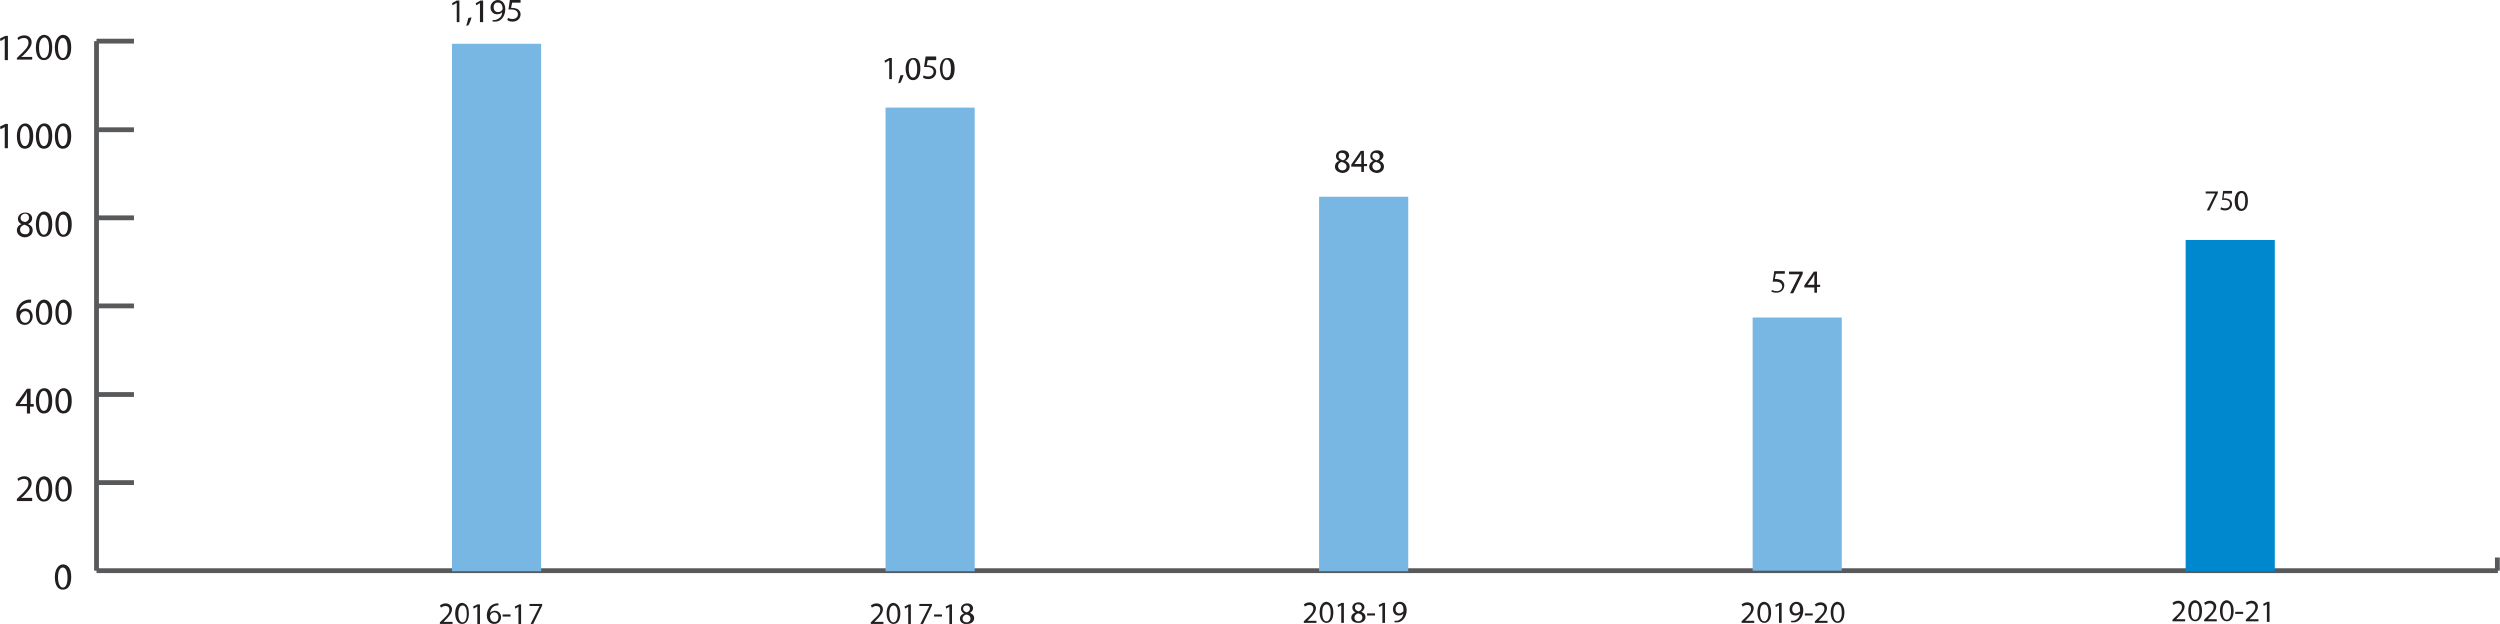 <?xml version="1.0" encoding="utf-8"?>
<!-- Generator: Adobe Illustrator 22.0.1, SVG Export Plug-In . SVG Version: 6.00 Build 0)  -->
<svg version="1.1" id="Layer_1" xmlns="http://www.w3.org/2000/svg" xmlns:xlink="http://www.w3.org/1999/xlink" x="0px" y="0px"
	 viewBox="0 0 474 118.4" style="enable-background:new 0 0 474 118.4;" xml:space="preserve">
<style type="text/css">
	.st0{fill:#231F20;}
	.st1{fill:none;stroke:#58595B;stroke-width:0.913;stroke-miterlimit:10;}
	.st2{fill:#0088CF;}
	.st3{fill:#78B6E3;}
</style>
<g>
	<path class="st0" d="M83.4,118.3V118l0.4-0.4c1-0.9,1.4-1.4,1.4-2c0-0.4-0.2-0.7-0.8-0.7c-0.3,0-0.6,0.2-0.8,0.3l-0.2-0.4
		c0.3-0.2,0.6-0.4,1.1-0.4c0.8,0,1.2,0.6,1.2,1.1c0,0.7-0.5,1.3-1.3,2.1l-0.3,0.3v0h1.7v0.4H83.4z"/>
	<path class="st0" d="M88.9,116.3c0,1.3-0.5,2-1.3,2c-0.7,0-1.3-0.7-1.3-2c0-1.3,0.6-2,1.3-2C88.5,114.4,88.9,115.1,88.9,116.3z
		 M86.9,116.4c0,1,0.3,1.6,0.8,1.6c0.5,0,0.8-0.6,0.8-1.6c0-0.9-0.2-1.6-0.8-1.6C87.2,114.8,86.9,115.4,86.9,116.4z"/>
	<path class="st0" d="M90.5,115L90.5,115l-0.7,0.4l-0.1-0.4l0.8-0.4H91v3.8h-0.5V115z"/>
	<path class="st0" d="M94.6,114.8c-0.1,0-0.2,0-0.4,0c-0.8,0.1-1.2,0.7-1.3,1.4h0c0.2-0.2,0.5-0.4,0.9-0.4c0.7,0,1.2,0.5,1.2,1.2
		c0,0.7-0.5,1.3-1.3,1.3c-0.8,0-1.4-0.6-1.4-1.6c0-0.8,0.3-1.3,0.6-1.7c0.3-0.3,0.7-0.5,1.2-0.6c0.2,0,0.3,0,0.4,0V114.8z M94.5,117
		c0-0.5-0.3-0.9-0.8-0.9c-0.3,0-0.6,0.2-0.7,0.5c0,0.1-0.1,0.1-0.1,0.2c0,0.6,0.3,1.1,0.8,1.1C94.2,118,94.5,117.6,94.5,117z"/>
	<path class="st0" d="M96.8,116.5v0.4h-1.5v-0.4H96.8z"/>
	<path class="st0" d="M98.4,115L98.4,115l-0.7,0.4l-0.1-0.4l0.8-0.4h0.4v3.8h-0.5V115z"/>
	<path class="st0" d="M102.8,114.5v0.3l-1.7,3.5h-0.5l1.7-3.4v0h-1.9v-0.4H102.8z"/>
</g>
<g>
	<path class="st0" d="M165.1,118.3V118l0.4-0.4c1-0.9,1.4-1.4,1.4-2c0-0.4-0.2-0.7-0.8-0.7c-0.3,0-0.6,0.2-0.8,0.3l-0.2-0.4
		c0.3-0.2,0.6-0.4,1.1-0.4c0.8,0,1.2,0.6,1.2,1.1c0,0.7-0.5,1.3-1.3,2.1l-0.3,0.3v0h1.7v0.4H165.1z"/>
	<path class="st0" d="M170.7,116.3c0,1.3-0.5,2-1.3,2c-0.7,0-1.3-0.7-1.3-2c0-1.3,0.6-2,1.3-2C170.2,114.4,170.7,115.1,170.7,116.3z
		 M168.6,116.4c0,1,0.3,1.6,0.8,1.6c0.5,0,0.8-0.6,0.8-1.6c0-0.9-0.2-1.6-0.8-1.6C168.9,114.8,168.6,115.4,168.6,116.4z"/>
	<path class="st0" d="M172.3,115L172.3,115l-0.7,0.4l-0.1-0.4l0.8-0.4h0.4v3.8h-0.5V115z"/>
	<path class="st0" d="M176.7,114.5v0.3l-1.7,3.5h-0.5l1.7-3.4v0h-1.9v-0.4H176.7z"/>
	<path class="st0" d="M178.6,116.5v0.4h-1.5v-0.4H178.6z"/>
	<path class="st0" d="M180.1,115L180.1,115l-0.7,0.4l-0.1-0.4l0.8-0.4h0.4v3.8h-0.5V115z"/>
	<path class="st0" d="M182,117.3c0-0.5,0.3-0.8,0.8-1l0,0c-0.4-0.2-0.6-0.5-0.6-0.9c0-0.6,0.5-1,1.2-1c0.7,0,1.1,0.5,1.1,0.9
		c0,0.3-0.2,0.7-0.6,0.9v0c0.5,0.2,0.8,0.5,0.8,1c0,0.7-0.6,1.1-1.3,1.1C182.5,118.4,182,117.9,182,117.3z M184,117.3
		c0-0.5-0.3-0.7-0.8-0.8c-0.4,0.1-0.7,0.4-0.7,0.8c0,0.4,0.3,0.7,0.8,0.7C183.7,118,184,117.7,184,117.3z M182.6,115.4
		c0,0.4,0.3,0.6,0.7,0.7c0.3-0.1,0.6-0.3,0.6-0.7c0-0.3-0.2-0.6-0.6-0.6C182.8,114.8,182.6,115.1,182.6,115.4z"/>
</g>
<g>
	<path class="st0" d="M247.2,118.1v-0.3l0.4-0.4c1-0.9,1.4-1.4,1.4-2c0-0.4-0.2-0.7-0.8-0.7c-0.3,0-0.6,0.2-0.8,0.3l-0.2-0.4
		c0.3-0.2,0.6-0.4,1.1-0.4c0.8,0,1.2,0.6,1.2,1.1c0,0.7-0.5,1.3-1.3,2.1l-0.3,0.3v0h1.7v0.4H247.2z"/>
	<path class="st0" d="M252.8,116.1c0,1.3-0.5,2-1.3,2c-0.7,0-1.3-0.7-1.3-2c0-1.3,0.6-2,1.3-2C252.3,114.2,252.8,114.9,252.8,116.1z
		 M250.7,116.2c0,1,0.3,1.6,0.8,1.6c0.5,0,0.8-0.6,0.8-1.6c0-0.9-0.2-1.6-0.8-1.6C251,114.6,250.7,115.1,250.7,116.2z"/>
	<path class="st0" d="M254.4,114.7L254.4,114.7l-0.7,0.4l-0.1-0.4l0.8-0.4h0.4v3.8h-0.5V114.7z"/>
	<path class="st0" d="M256.2,117.1c0-0.5,0.3-0.8,0.8-1l0,0c-0.4-0.2-0.6-0.5-0.6-0.9c0-0.6,0.5-1,1.2-1c0.7,0,1.1,0.5,1.1,0.9
		c0,0.3-0.2,0.7-0.6,0.9v0c0.5,0.2,0.8,0.5,0.8,1c0,0.7-0.6,1.1-1.3,1.1C256.7,118.1,256.2,117.7,256.2,117.1z M258.3,117.1
		c0-0.5-0.3-0.7-0.8-0.8c-0.4,0.1-0.7,0.4-0.7,0.8c0,0.4,0.3,0.7,0.8,0.7C258,117.8,258.3,117.5,258.3,117.1z M256.9,115.2
		c0,0.4,0.3,0.6,0.7,0.7c0.3-0.1,0.6-0.3,0.6-0.7c0-0.3-0.2-0.6-0.6-0.6C257.1,114.5,256.9,114.8,256.9,115.2z"/>
	<path class="st0" d="M260.7,116.3v0.4h-1.5v-0.4H260.7z"/>
	<path class="st0" d="M262.2,114.7L262.2,114.7l-0.7,0.4l-0.1-0.4l0.8-0.4h0.4v3.8h-0.5V114.7z"/>
	<path class="st0" d="M264.4,117.7c0.1,0,0.2,0,0.4,0c0.3,0,0.6-0.2,0.8-0.4c0.3-0.2,0.4-0.6,0.5-1h0c-0.2,0.3-0.5,0.4-0.9,0.4
		c-0.7,0-1.1-0.5-1.1-1.2c0-0.7,0.5-1.4,1.3-1.4s1.3,0.6,1.3,1.6c0,0.8-0.3,1.4-0.7,1.8c-0.3,0.3-0.7,0.5-1.1,0.5
		c-0.2,0-0.4,0-0.5,0V117.7z M264.6,115.5c0,0.5,0.3,0.8,0.7,0.8c0.3,0,0.6-0.2,0.8-0.4c0,0,0-0.1,0-0.2c0-0.7-0.2-1.2-0.8-1.2
		C264.9,114.6,264.6,115,264.6,115.5z"/>
</g>
<g>
	<path class="st0" d="M330.2,118.1v-0.3l0.4-0.4c1-0.9,1.4-1.4,1.4-2c0-0.4-0.2-0.7-0.8-0.7c-0.3,0-0.6,0.2-0.8,0.3l-0.2-0.4
		c0.3-0.2,0.6-0.4,1.1-0.4c0.8,0,1.2,0.6,1.2,1.1c0,0.7-0.5,1.3-1.3,2.1l-0.3,0.3v0h1.7v0.4H330.2z"/>
	<path class="st0" d="M335.8,116.1c0,1.3-0.5,2-1.3,2c-0.7,0-1.3-0.7-1.3-2c0-1.3,0.6-2,1.3-2C335.3,114.2,335.8,114.9,335.8,116.1z
		 M333.7,116.2c0,1,0.3,1.6,0.8,1.6c0.5,0,0.8-0.6,0.8-1.6c0-0.9-0.2-1.6-0.8-1.6C334,114.6,333.7,115.1,333.7,116.2z"/>
	<path class="st0" d="M337.4,114.7L337.4,114.7l-0.7,0.4l-0.1-0.4l0.8-0.4h0.4v3.8h-0.5V114.7z"/>
	<path class="st0" d="M339.6,117.7c0.1,0,0.2,0,0.4,0c0.3,0,0.6-0.2,0.8-0.4c0.3-0.2,0.4-0.6,0.5-1h0c-0.2,0.3-0.5,0.4-0.9,0.4
		c-0.7,0-1.1-0.5-1.1-1.2c0-0.7,0.5-1.4,1.3-1.4s1.3,0.6,1.3,1.6c0,0.8-0.3,1.4-0.7,1.8c-0.3,0.3-0.7,0.5-1.1,0.5
		c-0.2,0-0.4,0-0.5,0V117.7z M339.8,115.5c0,0.5,0.3,0.8,0.7,0.8c0.3,0,0.6-0.2,0.8-0.4c0,0,0-0.1,0-0.2c0-0.7-0.2-1.2-0.8-1.2
		C340.1,114.6,339.8,115,339.8,115.5z"/>
	<path class="st0" d="M343.7,116.3v0.4h-1.5v-0.4H343.7z"/>
	<path class="st0" d="M344.1,118.1v-0.3l0.4-0.4c1-0.9,1.4-1.4,1.4-2c0-0.4-0.2-0.7-0.8-0.7c-0.3,0-0.6,0.2-0.8,0.3l-0.2-0.4
		c0.3-0.2,0.6-0.4,1.1-0.4c0.8,0,1.2,0.6,1.2,1.1c0,0.7-0.5,1.3-1.3,2.1l-0.3,0.3v0h1.7v0.4H344.1z"/>
	<path class="st0" d="M349.7,116.1c0,1.3-0.5,2-1.3,2c-0.7,0-1.3-0.7-1.3-2c0-1.3,0.6-2,1.3-2C349.2,114.2,349.7,114.9,349.7,116.1z
		 M347.6,116.2c0,1,0.3,1.6,0.8,1.6c0.5,0,0.8-0.6,0.8-1.6c0-0.9-0.2-1.6-0.8-1.6C347.9,114.6,347.6,115.1,347.6,116.2z"/>
</g>
<g>
	<path class="st0" d="M411.9,117.8v-0.3l0.4-0.4c1-0.9,1.4-1.4,1.4-2c0-0.4-0.2-0.7-0.8-0.7c-0.3,0-0.6,0.2-0.8,0.3l-0.2-0.4
		c0.3-0.2,0.6-0.4,1.1-0.4c0.8,0,1.2,0.6,1.2,1.1c0,0.7-0.5,1.3-1.3,2.1l-0.3,0.3v0h1.7v0.4H411.9z"/>
	<path class="st0" d="M417.5,115.8c0,1.3-0.5,2-1.3,2c-0.7,0-1.3-0.7-1.3-2c0-1.3,0.6-2,1.3-2C417,113.9,417.5,114.6,417.5,115.8z
		 M415.4,115.9c0,1,0.3,1.6,0.8,1.6c0.5,0,0.8-0.6,0.8-1.6c0-0.9-0.2-1.6-0.8-1.6C415.7,114.3,415.4,114.9,415.4,115.9z"/>
	<path class="st0" d="M417.9,117.8v-0.3l0.4-0.4c1-0.9,1.4-1.4,1.4-2c0-0.4-0.2-0.7-0.8-0.7c-0.3,0-0.6,0.2-0.8,0.3l-0.2-0.4
		c0.3-0.2,0.6-0.4,1.1-0.4c0.8,0,1.2,0.6,1.2,1.1c0,0.7-0.5,1.3-1.3,2.1l-0.3,0.3v0h1.7v0.4H417.9z"/>
	<path class="st0" d="M423.5,115.8c0,1.3-0.5,2-1.3,2c-0.7,0-1.3-0.7-1.3-2c0-1.3,0.6-2,1.3-2C423,113.9,423.5,114.6,423.5,115.8z
		 M421.4,115.9c0,1,0.3,1.6,0.8,1.6c0.5,0,0.8-0.6,0.8-1.6c0-0.9-0.2-1.6-0.8-1.6C421.7,114.3,421.4,114.9,421.4,115.9z"/>
	<path class="st0" d="M425.3,116v0.4h-1.5V116H425.3z"/>
	<path class="st0" d="M425.8,117.8v-0.3l0.4-0.4c1-0.9,1.4-1.4,1.4-2c0-0.4-0.2-0.7-0.8-0.7c-0.3,0-0.6,0.2-0.8,0.3l-0.2-0.4
		c0.3-0.2,0.6-0.4,1.1-0.4c0.8,0,1.2,0.6,1.2,1.1c0,0.7-0.5,1.3-1.3,2.1l-0.3,0.3v0h1.7v0.4H425.8z"/>
	<path class="st0" d="M429.9,114.5L429.9,114.5l-0.7,0.4l-0.1-0.4l0.8-0.4h0.4v3.8h-0.5V114.5z"/>
</g>
<g>
	<path class="st0" d="M86.5,0.6L86.5,0.6L85.8,1l-0.1-0.4l0.9-0.5h0.5v4.1h-0.5V0.6z"/>
	<path class="st0" d="M88.4,4.9c0.1-0.4,0.3-1,0.4-1.5l0.6-0.1c-0.1,0.5-0.4,1.2-0.6,1.5L88.4,4.9z"/>
	<path class="st0" d="M91,0.6L91,0.6L90.3,1l-0.1-0.4l0.9-0.5h0.5v4.1H91V0.6z"/>
	<path class="st0" d="M93.4,3.8c0.1,0,0.3,0,0.4,0c0.3,0,0.6-0.2,0.9-0.4c0.3-0.2,0.5-0.6,0.5-1.1h0c-0.2,0.3-0.6,0.4-1,0.4
		c-0.7,0-1.2-0.6-1.2-1.3C93,0.7,93.6,0,94.4,0c0.8,0,1.4,0.7,1.4,1.7c0,0.9-0.3,1.5-0.7,1.9c-0.3,0.3-0.7,0.5-1.2,0.5
		c-0.2,0-0.4,0-0.5,0V3.8z M93.6,1.4c0,0.5,0.3,0.9,0.8,0.9c0.4,0,0.7-0.2,0.8-0.4c0-0.1,0.1-0.1,0.1-0.2c0-0.7-0.3-1.2-0.8-1.2
		C93.9,0.4,93.6,0.8,93.6,1.4z"/>
	<path class="st0" d="M98.7,0.5h-1.6l-0.2,1c0.1,0,0.2,0,0.3,0c0.3,0,0.6,0.1,0.9,0.2c0.3,0.2,0.6,0.5,0.6,1c0,0.8-0.6,1.4-1.5,1.4
		c-0.4,0-0.8-0.1-1-0.3l0.1-0.4c0.2,0.1,0.5,0.2,0.9,0.2c0.5,0,1-0.3,1-0.9c0-0.5-0.4-0.9-1.2-0.9c-0.2,0-0.4,0-0.6,0l0.3-2h2V0.5z"
		/>
</g>
<g>
	<path class="st0" d="M168.5,11.5L168.5,11.5l-0.7,0.4l-0.1-0.4l0.9-0.5h0.5V15h-0.5V11.5z"/>
	<path class="st0" d="M170.3,15.8c0.1-0.4,0.3-1,0.4-1.5l0.6-0.1c-0.1,0.5-0.4,1.2-0.6,1.5L170.3,15.8z"/>
	<path class="st0" d="M174.5,13c0,1.4-0.5,2.2-1.4,2.2c-0.8,0-1.3-0.7-1.4-2.1c0-1.4,0.6-2.1,1.4-2.1C174,10.9,174.5,11.6,174.5,13z
		 M172.3,13c0,1.1,0.3,1.7,0.8,1.7c0.6,0,0.8-0.7,0.8-1.7c0-1-0.3-1.7-0.8-1.7C172.7,11.3,172.3,11.9,172.3,13z"/>
	<path class="st0" d="M177.5,11.4h-1.6l-0.2,1c0.1,0,0.2,0,0.3,0c0.3,0,0.6,0.1,0.9,0.2c0.3,0.2,0.6,0.5,0.6,1
		c0,0.8-0.6,1.4-1.5,1.4c-0.4,0-0.8-0.1-1-0.3l0.1-0.4c0.2,0.1,0.5,0.2,0.9,0.2c0.5,0,1-0.3,1-0.9c0-0.5-0.4-0.9-1.2-0.9
		c-0.2,0-0.4,0-0.6,0l0.3-2h2V11.4z"/>
	<path class="st0" d="M181,13c0,1.4-0.5,2.2-1.4,2.2c-0.8,0-1.3-0.7-1.4-2.1c0-1.4,0.6-2.1,1.4-2.1C180.5,10.9,181,11.6,181,13z
		 M178.7,13c0,1.1,0.3,1.7,0.8,1.7c0.6,0,0.8-0.7,0.8-1.7c0-1-0.3-1.7-0.8-1.7C179.1,11.3,178.7,11.9,178.7,13z"/>
</g>
<g>
	<path class="st0" d="M253.1,31.6c0-0.5,0.3-0.9,0.8-1.1l0,0c-0.5-0.2-0.6-0.6-0.6-0.9c0-0.6,0.5-1.1,1.3-1.1c0.8,0,1.2,0.5,1.2,1
		c0,0.3-0.2,0.7-0.7,1v0c0.5,0.2,0.8,0.6,0.8,1.1c0,0.7-0.6,1.2-1.4,1.2C253.6,32.7,253.1,32.2,253.1,31.6z M255.3,31.6
		c0-0.5-0.3-0.7-0.9-0.9c-0.5,0.1-0.7,0.5-0.7,0.8c0,0.4,0.3,0.8,0.8,0.8C255,32.3,255.3,32,255.3,31.6z M253.8,29.6
		c0,0.4,0.3,0.6,0.8,0.8c0.4-0.1,0.6-0.4,0.6-0.7c0-0.3-0.2-0.7-0.7-0.7C254,28.9,253.8,29.2,253.8,29.6z"/>
	<path class="st0" d="M258.1,32.7v-1.1h-1.9v-0.4l1.8-2.6h0.6v2.5h0.6v0.4h-0.6v1.1H258.1z M258.1,31.1v-1.4c0-0.2,0-0.4,0-0.6h0
		c-0.1,0.2-0.2,0.4-0.3,0.6l-1,1.4v0H258.1z"/>
	<path class="st0" d="M259.6,31.6c0-0.5,0.3-0.9,0.8-1.1l0,0c-0.5-0.2-0.6-0.6-0.6-0.9c0-0.6,0.5-1.1,1.3-1.1c0.8,0,1.2,0.5,1.2,1
		c0,0.3-0.2,0.7-0.7,1v0c0.5,0.2,0.8,0.6,0.8,1.1c0,0.7-0.6,1.2-1.4,1.2C260.1,32.7,259.6,32.2,259.6,31.6z M261.8,31.6
		c0-0.5-0.3-0.7-0.9-0.9c-0.5,0.1-0.7,0.5-0.7,0.8c0,0.4,0.3,0.8,0.8,0.8C261.4,32.3,261.8,32,261.8,31.6z M260.2,29.6
		c0,0.4,0.3,0.6,0.8,0.8c0.4-0.1,0.6-0.4,0.6-0.7c0-0.3-0.2-0.7-0.7-0.7C260.5,28.9,260.2,29.2,260.2,29.6z"/>
</g>
<g>
	<path class="st0" d="M338.3,51.9h-1.6l-0.2,1c0.1,0,0.2,0,0.3,0c0.3,0,0.6,0.1,0.9,0.2c0.3,0.2,0.6,0.5,0.6,1
		c0,0.8-0.6,1.4-1.5,1.4c-0.4,0-0.8-0.1-1-0.3L336,55c0.2,0.1,0.5,0.2,0.9,0.2c0.5,0,1-0.3,1-0.9c0-0.5-0.4-0.9-1.2-0.9
		c-0.2,0-0.4,0-0.6,0l0.3-2h2V51.9z"/>
	<path class="st0" d="M341.8,51.5v0.4l-1.8,3.7h-0.6l1.8-3.6v0h-2v-0.5H341.8z"/>
	<path class="st0" d="M344,55.6v-1.1h-1.9v-0.4l1.8-2.6h0.6V54h0.6v0.4h-0.6v1.1H344z M344,54v-1.4c0-0.2,0-0.4,0-0.6h0
		c-0.1,0.2-0.2,0.4-0.3,0.6l-1,1.4v0H344z"/>
</g>
<g>
	<path class="st0" d="M420.5,36.3v0.3l-1.6,3.3h-0.5l1.6-3.2v0h-1.8v-0.4H420.5z"/>
	<path class="st0" d="M423.1,36.7h-1.4l-0.1,0.9c0.1,0,0.2,0,0.3,0c0.3,0,0.6,0.1,0.8,0.2c0.3,0.2,0.5,0.5,0.5,0.9
		c0,0.7-0.6,1.2-1.3,1.2c-0.4,0-0.7-0.1-0.9-0.2l0.1-0.4c0.2,0.1,0.4,0.2,0.8,0.2c0.5,0,0.9-0.3,0.9-0.8c0-0.5-0.3-0.8-1-0.8
		c-0.2,0-0.4,0-0.5,0l0.2-1.7h1.7V36.7z"/>
	<path class="st0" d="M426.2,38.1c0,1.2-0.5,1.9-1.3,1.9c-0.7,0-1.2-0.7-1.2-1.9c0-1.2,0.5-1.9,1.3-1.9
		C425.8,36.2,426.2,36.9,426.2,38.1z M424.3,38.1c0,0.9,0.3,1.5,0.7,1.5c0.5,0,0.7-0.6,0.7-1.5c0-0.9-0.2-1.5-0.7-1.5
		C424.6,36.6,424.3,37.1,424.3,38.1z"/>
</g>
<g>
	<path class="st0" d="M13.5,109.4c0,1.6-0.6,2.4-1.6,2.4c-0.9,0-1.5-0.8-1.5-2.4c0-1.5,0.7-2.4,1.6-2.4
		C13,107.1,13.5,107.9,13.5,109.4z M11,109.5c0,1.2,0.4,1.9,0.9,1.9c0.6,0,0.9-0.7,0.9-1.9c0-1.1-0.3-1.9-0.9-1.9
		C11.4,107.6,11,108.2,11,109.5z"/>
</g>
<g>
	<path class="st0" d="M3.2,95v-0.4l0.5-0.5c1.2-1.1,1.7-1.7,1.7-2.4c0-0.5-0.2-0.9-0.9-0.9c-0.4,0-0.8,0.2-1,0.4l-0.2-0.4
		c0.3-0.3,0.8-0.5,1.3-0.5c1,0,1.4,0.7,1.4,1.3c0,0.8-0.6,1.5-1.6,2.5l-0.4,0.3v0h2.1V95H3.2z"/>
	<path class="st0" d="M9.9,92.7c0,1.6-0.6,2.4-1.6,2.4c-0.9,0-1.5-0.8-1.5-2.4c0-1.5,0.7-2.4,1.6-2.4C9.4,90.4,9.9,91.2,9.9,92.7z
		 M7.4,92.8c0,1.2,0.4,1.9,0.9,1.9c0.6,0,0.9-0.7,0.9-1.9c0-1.1-0.3-1.9-0.9-1.9C7.8,90.8,7.4,91.5,7.4,92.8z"/>
	<path class="st0" d="M13.6,92.7c0,1.6-0.6,2.4-1.6,2.4c-0.9,0-1.5-0.8-1.5-2.4c0-1.5,0.7-2.4,1.6-2.4C13,90.4,13.6,91.2,13.6,92.7z
		 M11.1,92.8c0,1.2,0.4,1.9,0.9,1.9c0.6,0,0.9-0.7,0.9-1.9c0-1.1-0.3-1.9-0.9-1.9C11.4,90.8,11.1,91.5,11.1,92.8z"/>
</g>
<g>
	<path class="st0" d="M5.1,78.3v-1.3H3v-0.4l2.1-2.9h0.7v2.9h0.6v0.5H5.7v1.3H5.1z M5.1,76.6V75c0-0.2,0-0.5,0-0.7h0
		C5,74.6,4.9,74.8,4.8,75l-1.1,1.6v0H5.1z"/>
	<path class="st0" d="M9.9,76c0,1.6-0.6,2.4-1.6,2.4c-0.9,0-1.5-0.8-1.5-2.4c0-1.5,0.7-2.4,1.6-2.4C9.4,73.6,9.9,74.5,9.9,76z
		 M7.4,76c0,1.2,0.4,1.9,0.9,1.9c0.6,0,0.9-0.7,0.9-1.9c0-1.1-0.3-1.9-0.9-1.9C7.8,74.1,7.4,74.8,7.4,76z"/>
	<path class="st0" d="M13.6,76c0,1.6-0.6,2.4-1.6,2.4c-0.9,0-1.5-0.8-1.5-2.4c0-1.5,0.7-2.4,1.6-2.4C13,73.6,13.6,74.5,13.6,76z
		 M11.1,76c0,1.2,0.4,1.9,0.9,1.9c0.6,0,0.9-0.7,0.9-1.9c0-1.1-0.3-1.9-0.9-1.9C11.4,74.1,11.1,74.8,11.1,76z"/>
</g>
<g>
	<path class="st0" d="M5.8,57.4c-0.1,0-0.3,0-0.5,0c-1,0.2-1.5,0.9-1.6,1.6h0c0.2-0.3,0.6-0.5,1.1-0.5c0.8,0,1.4,0.6,1.4,1.5
		c0,0.8-0.6,1.6-1.5,1.6c-1,0-1.6-0.8-1.6-2c0-0.9,0.3-1.6,0.8-2.1c0.4-0.4,0.9-0.6,1.5-0.7c0.2,0,0.3,0,0.5,0V57.4z M5.7,60.1
		c0-0.7-0.4-1.1-0.9-1.1c-0.4,0-0.7,0.2-0.9,0.6c0,0.1-0.1,0.2-0.1,0.3c0,0.8,0.4,1.3,1,1.3C5.3,61.2,5.7,60.7,5.7,60.1z"/>
	<path class="st0" d="M9.9,59.2c0,1.6-0.6,2.4-1.6,2.4c-0.9,0-1.5-0.8-1.5-2.4c0-1.5,0.7-2.4,1.6-2.4C9.4,56.9,9.9,57.8,9.9,59.2z
		 M7.4,59.3c0,1.2,0.4,1.9,0.9,1.9c0.6,0,0.9-0.7,0.9-1.9c0-1.1-0.3-1.9-0.9-1.9C7.8,57.4,7.4,58,7.4,59.3z"/>
	<path class="st0" d="M13.6,59.2c0,1.6-0.6,2.4-1.6,2.4c-0.9,0-1.5-0.8-1.5-2.4c0-1.5,0.7-2.4,1.6-2.4C13,56.9,13.6,57.8,13.6,59.2z
		 M11.1,59.3c0,1.2,0.4,1.9,0.9,1.9c0.6,0,0.9-0.7,0.9-1.9c0-1.1-0.3-1.9-0.9-1.9C11.4,57.4,11.1,58,11.1,59.3z"/>
</g>
<g>
	<path class="st0" d="M3.2,43.7c0-0.6,0.3-1,0.9-1.2l0,0c-0.5-0.2-0.7-0.6-0.7-1c0-0.7,0.6-1.2,1.4-1.2c0.9,0,1.3,0.6,1.3,1.1
		c0,0.4-0.2,0.8-0.8,1.1v0c0.6,0.2,0.9,0.6,0.9,1.2c0,0.8-0.7,1.3-1.6,1.3C3.7,44.9,3.2,44.3,3.2,43.7z M5.6,43.6c0-0.6-0.4-0.8-1-1
		c-0.5,0.2-0.8,0.5-0.8,0.9c0,0.5,0.3,0.9,0.9,0.9C5.3,44.5,5.6,44.1,5.6,43.6z M3.9,41.3c0,0.5,0.3,0.7,0.9,0.8
		c0.4-0.1,0.7-0.4,0.7-0.8c0-0.4-0.2-0.8-0.8-0.8C4.2,40.6,3.9,40.9,3.9,41.3z"/>
	<path class="st0" d="M9.9,42.5c0,1.6-0.6,2.4-1.6,2.4c-0.9,0-1.5-0.8-1.5-2.4c0-1.5,0.7-2.4,1.6-2.4C9.4,40.2,9.9,41,9.9,42.5z
		 M7.4,42.6c0,1.2,0.4,1.9,0.9,1.9c0.6,0,0.9-0.7,0.9-1.9c0-1.1-0.3-1.9-0.9-1.9C7.8,40.6,7.4,41.3,7.4,42.6z"/>
	<path class="st0" d="M13.6,42.5c0,1.6-0.6,2.4-1.6,2.4c-0.9,0-1.5-0.8-1.5-2.4c0-1.5,0.7-2.4,1.6-2.4C13,40.2,13.6,41,13.6,42.5z
		 M11.1,42.6c0,1.2,0.4,1.9,0.9,1.9c0.6,0,0.9-0.7,0.9-1.9c0-1.1-0.3-1.9-0.9-1.9C11.4,40.6,11.1,41.3,11.1,42.6z"/>
</g>
<g>
	<path class="st0" d="M0.9,24.1L0.9,24.1l-0.8,0.4L0,24l1-0.5h0.5v4.6H0.9V24.1z"/>
	<path class="st0" d="M6.3,25.8c0,1.6-0.6,2.4-1.6,2.4c-0.9,0-1.5-0.8-1.5-2.4c0-1.5,0.7-2.4,1.6-2.4C5.7,23.4,6.3,24.3,6.3,25.8z
		 M3.8,25.8c0,1.2,0.4,1.9,0.9,1.9c0.6,0,0.9-0.7,0.9-1.9c0-1.1-0.3-1.9-0.9-1.9C4.2,23.9,3.8,24.6,3.8,25.8z"/>
	<path class="st0" d="M9.9,25.8c0,1.6-0.6,2.4-1.6,2.4c-0.9,0-1.5-0.8-1.5-2.4c0-1.5,0.7-2.4,1.6-2.4C9.4,23.4,9.9,24.3,9.9,25.8z
		 M7.4,25.8c0,1.2,0.4,1.9,0.9,1.9c0.6,0,0.9-0.7,0.9-1.9c0-1.1-0.3-1.9-0.9-1.9C7.8,23.9,7.4,24.6,7.4,25.8z"/>
	<path class="st0" d="M13.5,25.8c0,1.6-0.6,2.4-1.6,2.4c-0.9,0-1.5-0.8-1.5-2.4c0-1.5,0.7-2.4,1.6-2.4C13,23.4,13.5,24.3,13.5,25.8z
		 M11,25.8c0,1.2,0.4,1.9,0.9,1.9c0.6,0,0.9-0.7,0.9-1.9c0-1.1-0.3-1.9-0.9-1.9C11.4,23.9,11,24.6,11,25.8z"/>
</g>
<g>
	<path class="st0" d="M0.9,7.3L0.9,7.3L0.1,7.8L0,7.3l1-0.5h0.5v4.6H0.9V7.3z"/>
	<path class="st0" d="M3.2,11.4V11l0.5-0.5c1.2-1.1,1.7-1.7,1.7-2.4c0-0.5-0.2-0.9-0.9-0.9c-0.4,0-0.8,0.2-1,0.4L3.3,7.2
		c0.3-0.3,0.8-0.5,1.3-0.5C5.6,6.7,6,7.4,6,8c0,0.8-0.6,1.5-1.6,2.5l-0.4,0.3v0h2.1v0.5H3.2z"/>
	<path class="st0" d="M9.9,9c0,1.6-0.6,2.4-1.6,2.4c-0.9,0-1.5-0.8-1.5-2.4c0-1.5,0.7-2.4,1.6-2.4C9.4,6.7,9.9,7.5,9.9,9z M7.4,9.1
		c0,1.2,0.4,1.9,0.9,1.9C9,11,9.3,10.2,9.3,9c0-1.1-0.3-1.9-0.9-1.9C7.8,7.2,7.4,7.8,7.4,9.1z"/>
	<path class="st0" d="M13.5,9c0,1.6-0.6,2.4-1.6,2.4c-0.9,0-1.5-0.8-1.5-2.4c0-1.5,0.7-2.4,1.6-2.4C13,6.7,13.5,7.5,13.5,9z M11,9.1
		c0,1.2,0.4,1.9,0.9,1.9c0.6,0,0.9-0.7,0.9-1.9c0-1.1-0.3-1.9-0.9-1.9C11.4,7.2,11,7.8,11,9.1z"/>
</g>
<path class="st1" d="M18.3,108.2h455.3 M18.3,108.2v-2.5 M473.5,108.2v-2.5 M18.3,108.2V7.8 M18.3,108.2h7.1 M18.3,91.5h7.1
	 M18.3,74.8h7.1 M18.3,58h7.1 M18.3,41.3h7.1 M18.3,24.6h7.1 M18.3,7.8h7.1"/>
<rect x="414.4" y="45.5" class="st2" width="16.9" height="62.8"/>
<rect x="332.3" y="60.2" class="st3" width="16.9" height="48"/>
<rect x="250.1" y="37.3" class="st3" width="16.9" height="71"/>
<rect x="167.9" y="20.4" class="st3" width="16.9" height="87.9"/>
<rect x="85.7" y="8.3" class="st3" width="16.9" height="100"/>
</svg>
